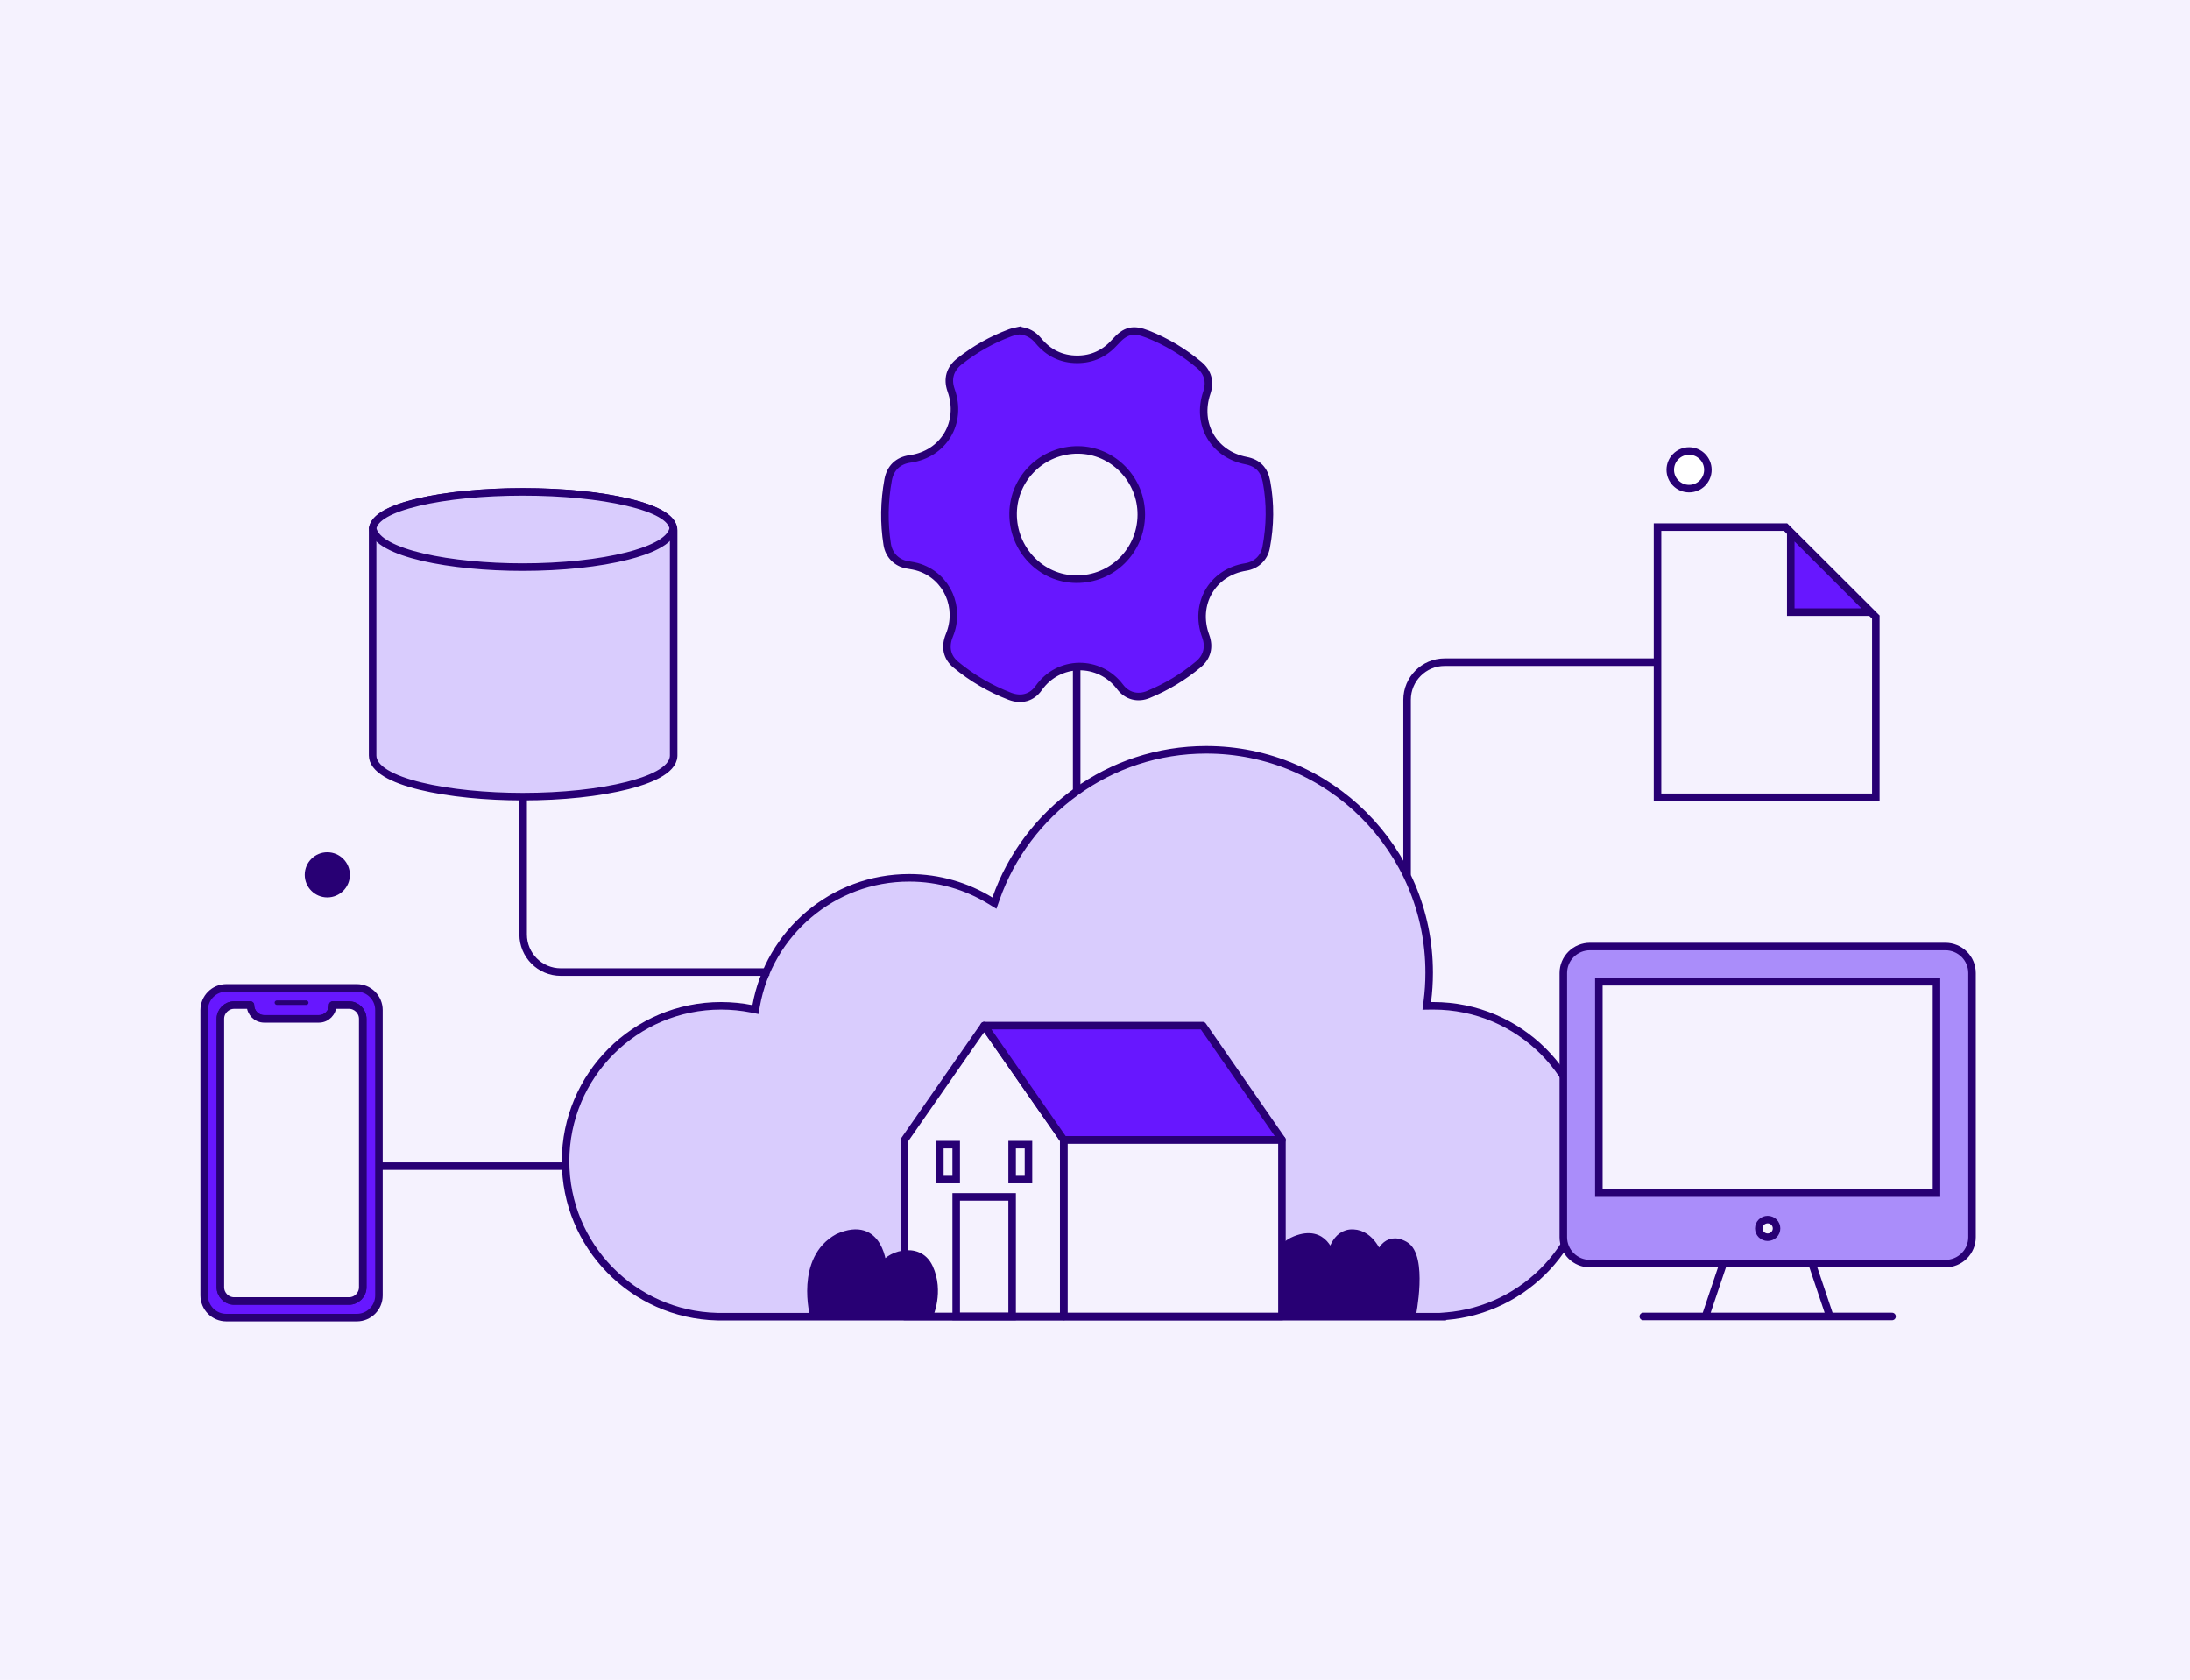 <svg width="743" height="570" viewBox="0 0 743 570" fill="none" xmlns="http://www.w3.org/2000/svg">
<rect width="743" height="570" fill="#F5F2FE"/>
<path d="M484.246 339.836L484.057 341.297L485.531 341.276C485.782 341.273 486.033 341.271 486.285 341.271C515.416 341.271 539.032 364.887 539.032 394.018C539.032 421.73 517.66 444.452 490.5 446.599L489.324 446.691V446.764H243.965L243.302 446.748C214.783 446.045 191.88 422.706 191.88 394.018C191.88 364.887 215.496 341.271 244.627 341.271C248.188 341.271 251.666 341.624 255.028 342.296L256.306 342.552L256.535 341.268C260.936 316.583 282.511 297.843 308.461 297.843C318.567 297.843 328.007 300.684 336.028 305.611L337.376 306.439L337.9 304.946C348.248 275.512 376.291 254.414 409.258 254.414C451.021 254.414 484.876 288.269 484.876 330.032C484.876 333.355 484.662 336.627 484.246 339.836Z" fill="#D9CCFD" stroke="#280074" stroke-width="2.553"/>
<path d="M121.056 335.189H76.786C72.638 335.189 69.275 338.556 69.275 342.71V439.559C69.275 443.713 72.638 447.076 76.786 447.076H121.056C125.204 447.076 128.567 443.713 128.567 439.559V342.71C128.567 338.556 125.204 335.189 121.056 335.189ZM123.065 436.753C123.065 439.339 120.971 441.44 118.384 441.44H79.454C76.871 441.44 74.773 439.339 74.773 436.753V345.709C74.773 343.123 76.871 341.021 79.454 341.021H84.974C84.974 343.612 87.072 345.709 89.655 345.709H108.183C110.77 345.709 112.869 343.612 112.869 341.021H118.384C120.971 341.021 123.065 343.123 123.065 345.709V436.753Z" fill="#6717FF" stroke="#280074" stroke-width="2.553" stroke-linecap="round" stroke-linejoin="round"/>
<path d="M123.066 345.709V436.753C123.066 439.339 120.972 441.44 118.385 441.44H79.455C76.872 441.44 74.773 439.339 74.773 436.753V345.709C74.773 343.123 76.872 341.021 79.455 341.021H84.975C84.975 343.612 87.073 345.709 89.656 345.709H108.184C110.771 345.709 112.869 343.612 112.869 341.021H118.385C120.972 341.021 123.066 343.123 123.066 345.709Z" fill="#F5F2FE" stroke="#280074" stroke-width="2.553" stroke-linecap="round" stroke-linejoin="round"/>
<rect x="93.176" y="339.44" width="11.49" height="1.535" rx="0.768" fill="#280074"/>
<path d="M666.402 426.128C668.098 424.446 669.051 422.165 669.051 419.787V330.125C669.051 327.746 668.098 325.466 666.402 323.784C664.706 322.103 662.406 321.158 660.008 321.158H539.426C537.028 321.158 534.728 322.103 533.032 323.784C531.336 325.466 530.383 327.746 530.383 330.125V419.787C530.383 422.165 531.336 424.446 533.032 426.128C534.728 427.809 537.028 428.754 539.426 428.754H584.644H614.79H660.008C662.406 428.754 664.706 427.809 666.402 426.128Z" fill="#AA8DFA"/>
<path d="M660.008 428.754C662.406 428.754 664.706 427.809 666.402 426.128C668.098 424.446 669.051 422.165 669.051 419.787V330.125C669.051 327.746 668.098 325.466 666.402 323.784C664.706 322.103 662.406 321.158 660.008 321.158H539.426C537.028 321.158 534.728 322.103 533.032 323.784C531.336 325.466 530.383 327.746 530.383 330.125V419.787C530.383 422.165 531.336 424.446 533.032 426.128C534.728 427.809 537.028 428.754 539.426 428.754M660.008 428.754H539.426M660.008 428.754H614.79M539.426 428.754H584.644M557.514 446.686H641.92M584.644 428.754L578.615 446.686H620.819L614.79 428.754M584.644 428.754H614.79" stroke="#280074" stroke-width="2.553" stroke-linecap="round"/>
<path fill-rule="evenodd" clip-rule="evenodd" d="M656.994 404.843H542.441V333.113H656.994V404.843ZM602.732 416.798C602.732 417.591 602.414 418.351 601.849 418.911C601.284 419.472 600.517 419.787 599.717 419.787C598.918 419.787 598.151 419.472 597.586 418.911C597.021 418.351 596.703 417.591 596.703 416.798C596.703 416.005 597.021 415.245 597.586 414.685C598.151 414.124 598.918 413.809 599.717 413.809C600.517 413.809 601.284 414.124 601.849 414.685C602.414 415.245 602.732 416.005 602.732 416.798Z" fill="#F5F2FE" stroke="#280074" stroke-width="2.553" stroke-linecap="round"/>
<path d="M345.82 112.183C348.521 112.384 350.591 113.578 352.283 115.621C355.7 119.748 360.105 121.92 365.447 121.927C370.57 121.934 374.855 119.913 378.269 116.061C381.787 112.088 384.435 111.447 389.351 113.384C395.731 115.896 401.534 119.393 406.81 123.787C409.784 126.266 410.685 129.543 409.432 133.249C405.826 143.919 411.742 154.172 422.726 156.292C426.724 157.065 428.936 159.361 429.698 163.455C431.089 170.91 430.973 178.35 429.56 185.784C428.888 189.314 426.216 191.822 422.628 192.389C411.295 194.176 405.038 204.971 409.047 215.824C410.416 219.534 409.552 222.932 406.56 225.429C401.432 229.713 395.771 233.108 389.613 235.649C386.029 237.125 382.376 236.209 380.012 233.075C372.945 223.708 359.15 223.873 352.403 233.459C350.061 236.784 346.433 237.714 342.632 236.257C335.932 233.69 329.817 230.109 324.276 225.524C321.247 223.02 320.477 219.479 322.108 215.524C325.95 206.194 321.392 195.78 312.02 192.576C310.662 192.111 309.209 191.888 307.786 191.642C304.195 191.027 301.584 188.358 301.01 184.751C299.844 177.417 299.982 170.108 301.319 162.806C302.049 158.815 304.652 156.285 308.712 155.721C320.14 154.132 326.574 143.407 322.681 132.429C321.32 128.588 322.282 125.179 325.452 122.667C330.728 118.492 336.513 115.23 342.806 112.901C343.768 112.546 344.81 112.414 345.816 112.176L345.82 112.183ZM387.205 174.718C387.303 162.737 377.608 152.751 365.792 152.663C353.725 152.572 343.844 162.202 343.714 174.187C343.579 186.399 353.198 196.432 365.127 196.52C377.299 196.608 387.107 186.926 387.205 174.718Z" fill="#6717FF" stroke="#280074" stroke-width="2.553" stroke-miterlimit="10"/>
<path d="M365.281 226.187V268.392" stroke="#280074" stroke-width="2.553"/>
<path d="M177.488 268.267V317.058C177.488 324.109 183.204 329.825 190.255 329.825H260.997" stroke="#280074" stroke-width="2.553"/>
<path d="M129.553 395.678H192.065" stroke="#280074" stroke-width="2.553"/>
<path d="M636.411 209.376V270.513H562.347V178.843H605.764L636.411 209.376Z" fill="#F5F2FE" stroke="#280074" stroke-width="2.553"/>
<path d="M607.552 180.649L634.604 207.701H607.552V180.649Z" fill="#6717FF" stroke="#280074" stroke-width="2.553"/>
<path d="M431.052 446.471C431.052 446.471 427.514 425.416 439.463 420.656C449.472 416.668 451.521 426.285 451.521 426.285C451.521 426.285 452.742 418.131 459.076 418.398C465.41 418.665 467.851 426.285 467.851 426.285C467.851 426.285 470.044 418.761 476.625 422.482C483.206 426.203 479.066 446.478 479.066 446.478H431.052V446.471Z" fill="#280074" stroke="#280074" stroke-width="2.553" stroke-linejoin="round"/>
<path d="M434.925 386.749H360.887V446.687H434.925V386.749Z" fill="#F5F2FE" stroke="#280074" stroke-width="2.553" stroke-linejoin="round"/>
<path d="M306.908 386.749V446.687H360.886V386.749L333.893 347.986L306.908 386.749Z" fill="#F5F2FE" stroke="#280074" stroke-width="2.553" stroke-linejoin="round"/>
<path d="M333.895 347.986H408.054L434.925 386.749H360.887L333.895 347.986Z" fill="#6717FF" stroke="#280074" stroke-width="2.553" stroke-linejoin="round"/>
<path d="M343.384 406.116H324.41V446.687H343.384V406.116Z" stroke="#280074" stroke-width="2.553" stroke-miterlimit="10"/>
<path d="M324.409 388.378H318.863V400.234H324.409V388.378Z" stroke="#280074" stroke-width="2.553" stroke-miterlimit="10"/>
<path d="M348.93 388.378H343.385V400.234H348.93V388.378Z" stroke="#280074" stroke-width="2.553" stroke-miterlimit="10"/>
<path d="M315.264 446.478C315.264 446.478 319.041 438.28 315.264 430.098C311.488 421.916 300.495 426.286 299.589 430.083C299.589 430.083 298.76 413.417 284.282 419.882C270.965 427.201 276.091 446.455 276.091 446.455L315.264 446.47V446.478Z" fill="#280074" stroke="#280074" stroke-width="2.553" stroke-linejoin="round"/>
<path d="M477.383 296.831V237.444C477.383 230.393 483.098 224.677 490.149 224.677L562.243 224.677" stroke="#280074" stroke-width="2.553"/>
<path fill-rule="evenodd" clip-rule="evenodd" d="M117.434 296.832C117.434 300.357 114.576 303.215 111.051 303.215C107.526 303.215 104.668 300.357 104.668 296.832C104.668 293.306 107.526 290.448 111.051 290.448C114.576 290.448 117.434 293.306 117.434 296.832Z" fill="#280074" stroke="#280074" stroke-width="2.553"/>
<path fill-rule="evenodd" clip-rule="evenodd" d="M579.438 159.414C579.438 162.939 576.58 165.797 573.055 165.797C569.53 165.797 566.672 162.939 566.672 159.414C566.672 155.888 569.53 153.031 573.055 153.031C576.58 153.031 579.438 155.888 579.438 159.414Z" fill="white" stroke="#280074" stroke-width="2.553"/>
<path fill-rule="evenodd" clip-rule="evenodd" d="M228.553 256.343C228.553 256.413 228.553 256.488 228.544 256.558C228.313 261.563 219.962 264.738 212.94 266.522C203.374 268.961 190.74 270.302 177.361 270.302C152.665 270.302 126.422 265.409 126.422 256.343V179.948C126.422 176.052 131.645 172.835 141.953 170.389C151.454 168.137 164.072 166.895 177.475 166.895C190.875 166.895 203.496 168.137 213.006 170.389C223.322 172.835 228.553 176.052 228.553 179.948V256.343Z" fill="#D9CCFD" stroke="#280074" stroke-width="2.553"/>
<path fill-rule="evenodd" clip-rule="evenodd" d="M126.422 179.223C127.035 175.652 132.23 172.682 141.891 170.389C151.393 168.137 164.01 166.895 177.413 166.895C190.813 166.895 203.434 168.137 212.944 170.389C222.603 172.679 227.803 175.645 228.427 179.211C227.659 183.913 219.651 186.927 212.879 188.648C203.312 191.086 190.679 192.427 177.3 192.427C153.298 192.427 127.834 187.806 126.422 179.223Z" fill="#D9CCFD" stroke="#280074" stroke-width="2.553"/>
</svg>
